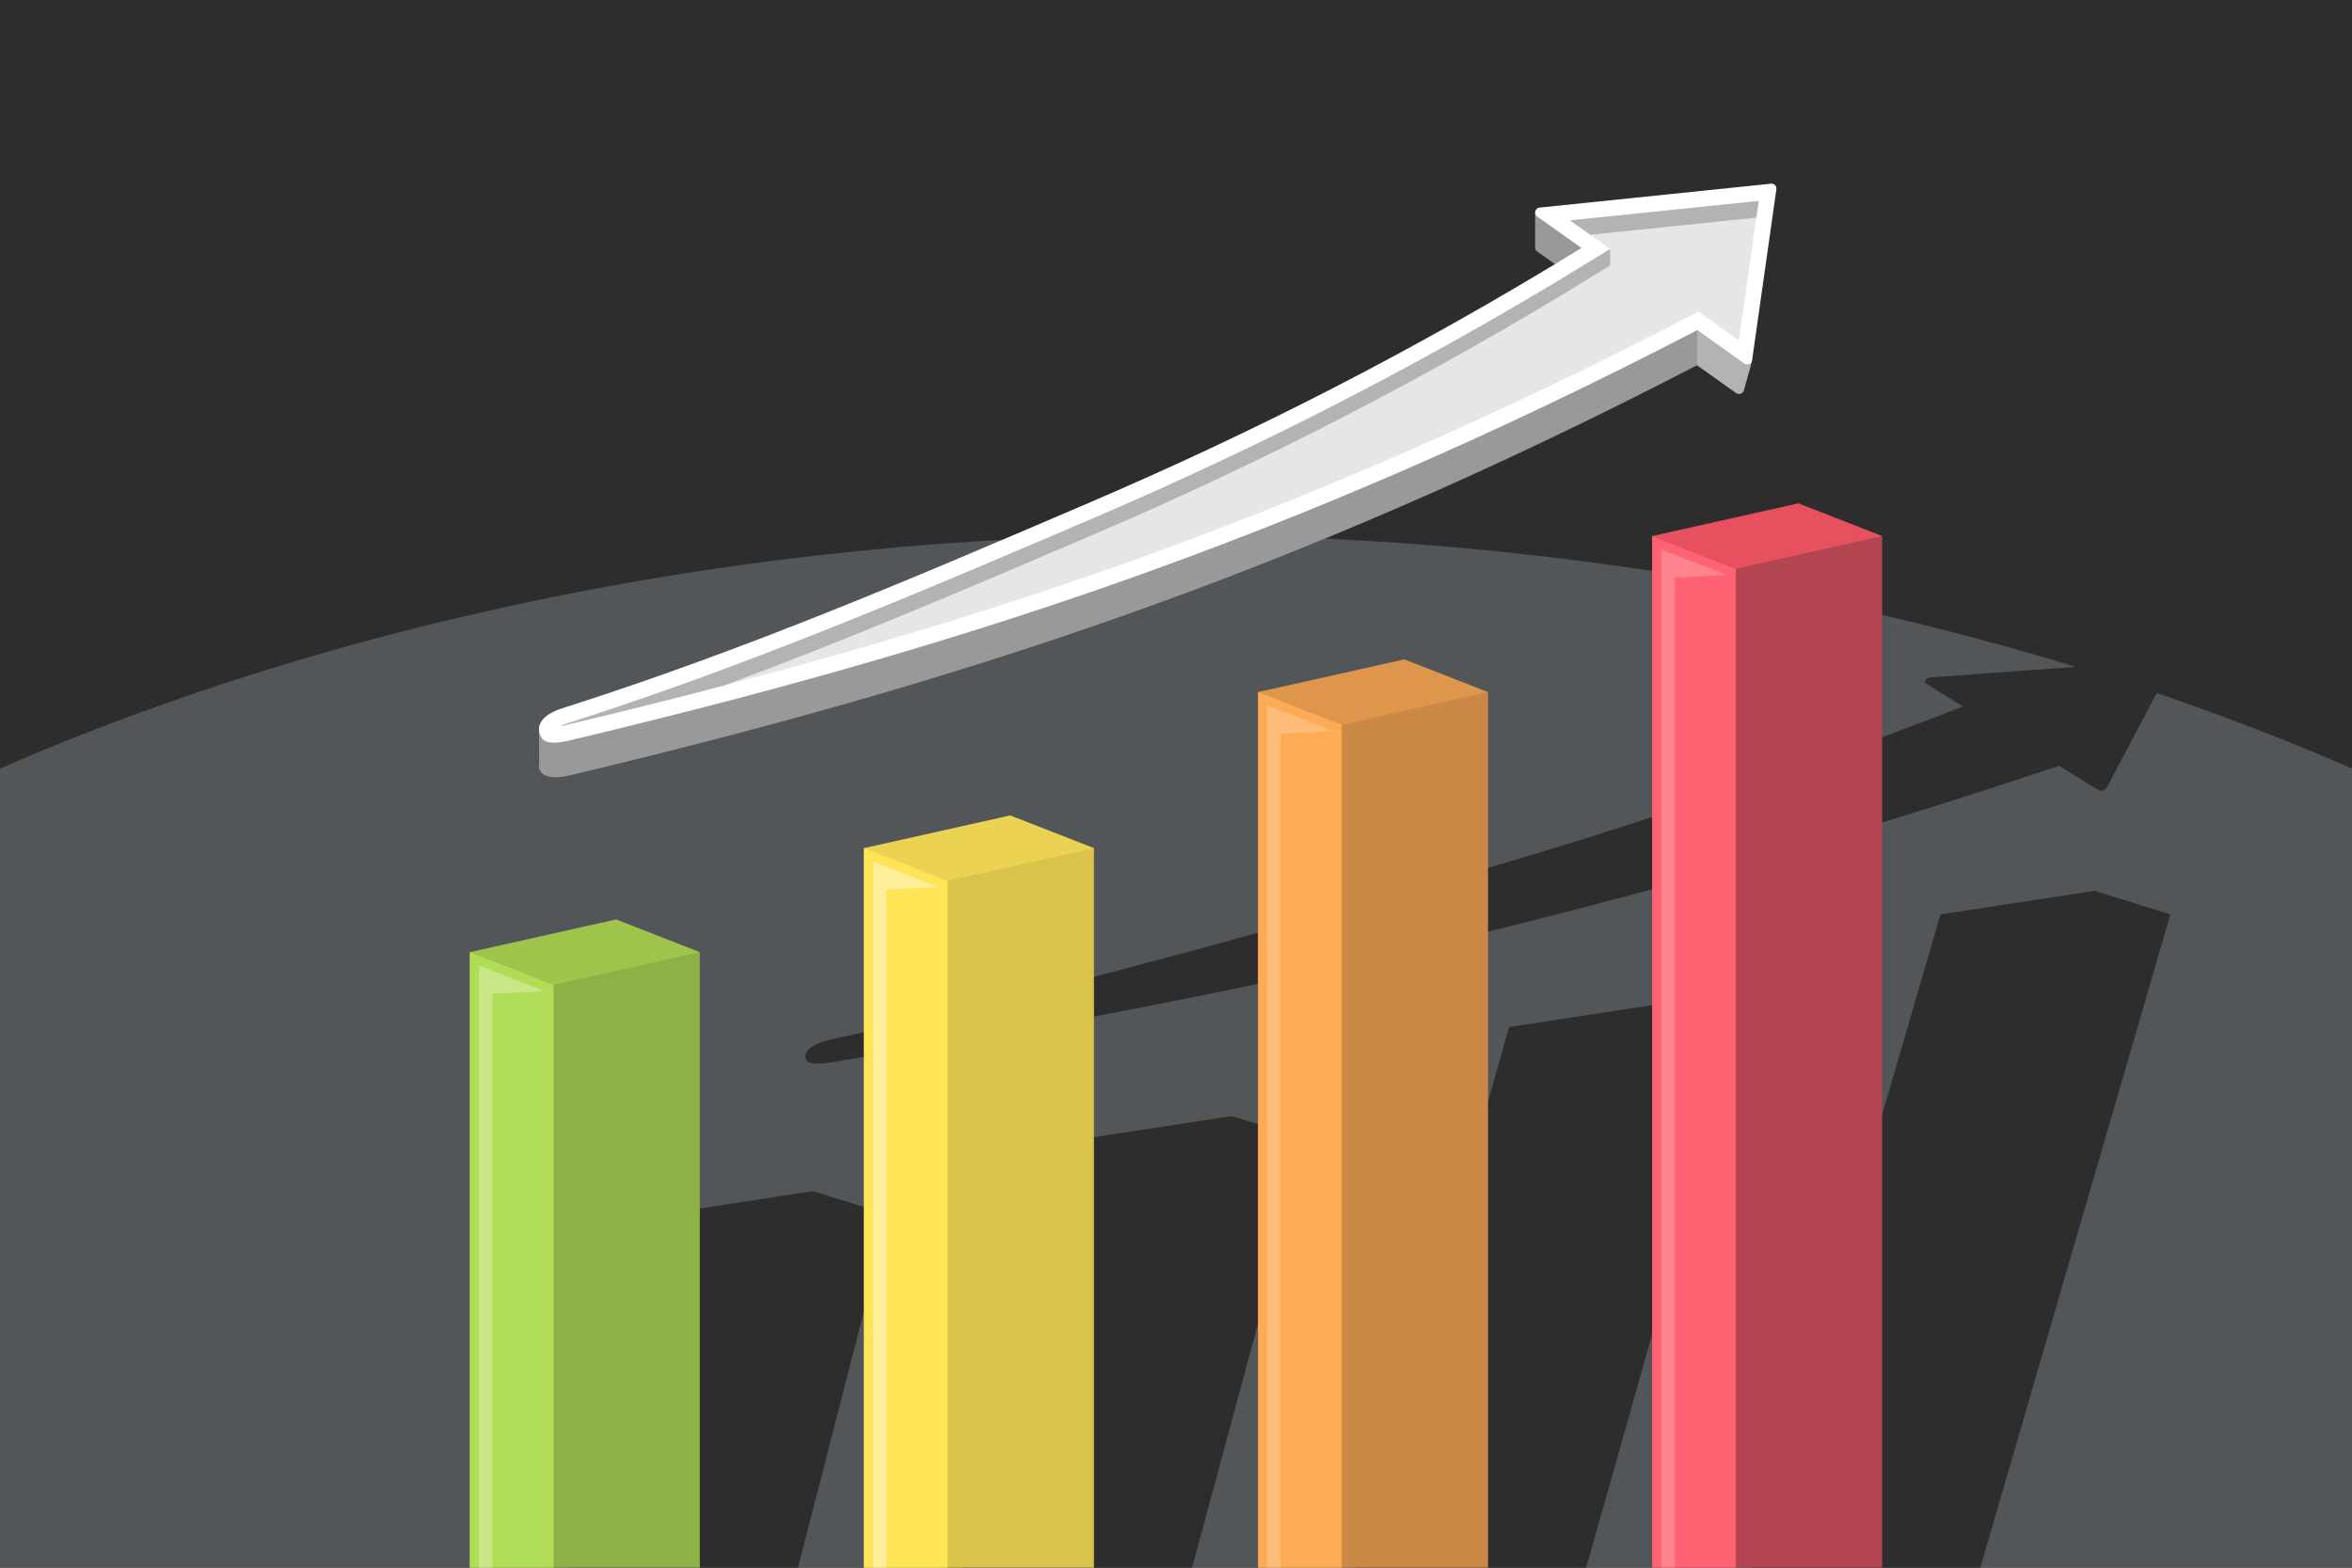 <?xml version="1.0" encoding="UTF-8"?>
<!DOCTYPE svg PUBLIC "-//W3C//DTD SVG 1.1//EN" "http://www.w3.org/Graphics/SVG/1.1/DTD/svg11.dtd">
<!-- Creator: CorelDRAW 2020 (64-Bit) -->
<svg xmlns="http://www.w3.org/2000/svg" xml:space="preserve" width="300px" height="200px" version="1.1" style="shape-rendering:geometricPrecision; text-rendering:geometricPrecision; image-rendering:optimizeQuality; fill-rule:evenodd; clip-rule:evenodd"
viewBox="0 0 11846.4 7897.6"
 xmlns:xlink="http://www.w3.org/1999/xlink"
 xmlns:xodm="http://www.corel.com/coreldraw/odm/2003">
 <defs>
  <style type="text/css">
   <![CDATA[
    .fil0 {fill:#2D2D2D}
    .fil1 {fill:#525659}
    .fil2 {fill:#8EB145}
    .fil17 {fill:#999999}
    .fil3 {fill:#9EC44C}
    .fil4 {fill:#B1DD56}
    .fil14 {fill:#B24550}
    .fil20 {fill:#B3B3B3}
    .fil10 {fill:#CB8945}
    .fil6 {fill:#DBC34B}
    .fil11 {fill:#DE964D}
    .fil16 {fill:#E6505F}
    .fil19 {fill:#E6E6E6}
    .fil7 {fill:#EBD252}
    .fil12 {fill:#FEAB56}
    .fil15 {fill:#FF6373}
    .fil8 {fill:#FFE456}
    .fil18 {fill:white}
    .fil13 {fill:white;fill-opacity:0.2}
    .fil5 {fill:white;fill-opacity:0.302}
    .fil9 {fill:white;fill-opacity:0.4}
   ]]>
  </style>
 </defs>
 <g id="Layer_x0020_1">
  <g id="_2381942724304">
   <polygon class="fil0" points="0,0 11846.4,0 11846.4,7897.6 0,7897.6 "/>
   <path class="fil1" d="M11846.4 7897.6l-11846.4 0 0 -4026.2c1675.2,-729.8 3746,-1175.9 5923.2,-1175.9 2177.2,0 4248,446.1 5923.2,1175.9l0 4026.2z"/>
   <path class="fil0" d="M9974.3 7897.6l-736.7 0 -421.6 0 957.4 -3291 0 0 776.1 -119 382.2 119 -957.4 3291zm396.6 -4039.4c-1158,385.8 -2194.9,676.3 -3193.2,911.1 -1004.2,236.2 -1969.2,416.2 -2979.2,580.5 -112,18.3 -137.8,3.7 -142.2,-22 -4.8,-27.8 21.3,-68.7 144.6,-95 1009.6,-215.7 1950.2,-480.9 2886.1,-743.3 921.2,-258.3 1835.9,-557 2800.2,-930.3l-184 -113.7c-17.5,-8.6 -2.9,-31.5 21.7,-33.2l1194.8 -86.9c16.1,-1 25.9,8.5 19.9,20l-328.1 622.4c-7,13.2 -30.5,20.2 -43,12.4l-197.6 -122zm-6276.6 2142.4l-776.1 119 0 0 -457.3 1778 421.6 0 736.7 0 457.3 -1778 -382.2 -119zm2110 -378.3l-776 119 0 0 -582.3 2156.3 421.5 0 736.8 0 582.3 -2156.3 -382.3 -119zm2172.6 -567.3l-776.1 119 0 0 -769.8 2723.6 421.6 0 736.7 0 769.8 -2723.6 -382.2 -119z"/>
   <g>
    <polygon class="fil2" points="2366.5,7897.6 2366.5,4796.7 3524.8,4796.7 3524.8,7897.6 "/>
    <polygon class="fil3" points="3103.3,4631.8 2366.5,4796.7 2788.1,4961.5 3524.8,4796.7 "/>
    <polygon class="fil4" points="2366.5,7897.6 2366.5,4796.7 2366.5,4796.7 2788.1,4961.5 2788.1,7897.6 "/>
    <polygon class="fil5" points="2412.4,7897.6 2480.1,7897.6 2480.1,5006.4 2742.3,4992.8 2412.4,4863.8 "/>
    <polygon class="fil6" points="4351.6,7897.6 4351.6,4272.6 5509.9,4272.6 5509.9,7897.6 "/>
    <polygon class="fil7" points="5088.3,4107.8 4351.6,4272.6 4773.1,4437.5 5509.9,4272.6 "/>
    <polygon class="fil8" points="4351.6,7897.6 4351.6,4272.6 4351.6,4272.6 4773.1,4437.5 4773.1,7897.6 "/>
    <polygon class="fil9" points="4397.4,7897.6 4465.1,7897.6 4465.1,4482.4 4727.3,4468.8 4397.4,4339.8 "/>
    <polygon class="fil10" points="6336.6,7897.6 6336.6,3486.5 7494.9,3486.5 7494.9,7897.6 "/>
    <polygon class="fil11" points="7073.3,3321.7 6336.6,3486.5 6758.2,3651.4 7494.9,3486.5 "/>
    <polygon class="fil12" points="6336.6,7897.6 6336.6,3486.5 6336.6,3486.5 6758.2,3651.4 6758.2,7897.6 "/>
    <polygon class="fil13" points="6382.4,7897.6 6450.1,7897.6 6450.1,3696.3 6712.3,3682.7 6382.4,3553.7 "/>
    <polygon class="fil14" points="9479.9,7897.6 8321.6,7897.6 8321.6,2700.5 9479.9,2700.5 "/>
    <polygon class="fil15" points="8743.2,7897.6 8321.6,7897.6 8321.6,2700.5 8321.6,2700.5 8743.2,2865.3 "/>
    <polygon class="fil13" points="8697.3,2896.6 8367.5,2767.6 8367.5,7897.6 8435.1,7897.6 8435.1,2910.2 "/>
    <polygon class="fil16" points="9058.3,2535.6 8321.6,2700.5 8743.2,2865.3 9479.9,2700.5 "/>
    <g>
     <path class="fil17" d="M8548 1839.7c-1030.5,534.7 -1971.4,937.1 -2892,1262.4 -926.1,327.3 -1831.7,576.6 -2787.3,804.3 -68,16.3 -168.6,20 -153,-68.1l-1 -159.9 409 -114.6 -77.7 110.8c855,-285.3 1642.5,-624.3 2426.8,-960.2 835.8,-357.9 1651.8,-771.6 2492.7,-1288.8l-221.6 -157.5c-7.9,-4.7 -11.6,-12.2 -11.9,-20l0 -177.9 382.8 45.8 10.4 63.2 671 -77.6c15.8,-1.3 28.7,11.7 26.5,27.7l1 690.7 -39.9 142.6c-2.6,18.2 -23.7,27.9 -38.9,17.1l-196.9 -140z"/>
     <path class="fil18" d="M8548 1663.5c-1030.5,534.7 -1971.4,937 -2892,1262.4 -926.1,327.3 -1831.7,576.6 -2787.3,804.3 -106,25.3 -136.6,5.1 -149.5,-30.4 -14,-38.6 -1.4,-95.3 113.2,-131.8 938.4,-298.8 1791.2,-666.2 2640.4,-1029.8 835.8,-357.9 1651.8,-771.6 2492.7,-1288.8l-221.6 -157.6c-20.3,-11.8 -13.3,-43.6 10.7,-46l1166 -120.4c15.8,-1.3 28.8,11.7 26.6,27.7l-122.4 862.4c-2.6,18.2 -23.7,27.9 -38.9,17.1l-237.9 -169.1z"/>
     <g>
      <path class="fil19" d="M8758.4 1715.1l99.7 -702.9 -950.4 98.1 202.4 143.9 -102.8 63.2c-803.6,494.3 -1635.9,922.9 -2503,1294.2 -873.3,374 -1741.2,743.9 -2647.6,1032.5 -6.9,2.2 -22.1,7.7 -36,14.5 12.1,-2.1 23.5,-4.6 29.5,-6.1 940.6,-224.1 1867.1,-479.6 2779.2,-801.9 991.9,-350.6 1948.2,-773.5 2881.8,-1258l43.3 -22.4 203.9 144.9z"/>
      <path class="fil20" d="M8846.2 1096.3l11.9 -84.1 -950.4 98.1 101.9 72.4 836.6 -86.4zm-736.1 157.9l-102.8 63.2c-803.6,494.3 -1635.9,922.9 -2503,1294.2 -873.3,374 -1741.2,743.9 -2647.6,1032.5 -6.9,2.2 -22.1,7.7 -36,14.5 12.1,-2.1 23.5,-4.6 29.5,-6.1 266.7,-63.5 532.2,-129.6 796.6,-199 626.8,-232.8 1240.8,-494.9 1857.5,-758.9 867.1,-371.3 1699.4,-800 2503,-1294.3l102.8 -63.2 0 -82.9z"/>
     </g>
     <path class="fil20" d="M8823.7 1820.1l-39.9 142.5c-2.6,18.2 -23.7,27.9 -38.9,17.1l-196.9 -140 0 -176.2 237.9 169.1c13.8,9.9 32.7,2.7 37.8,-12.5z"/>
    </g>
   </g>
  </g>
 </g>
</svg>
